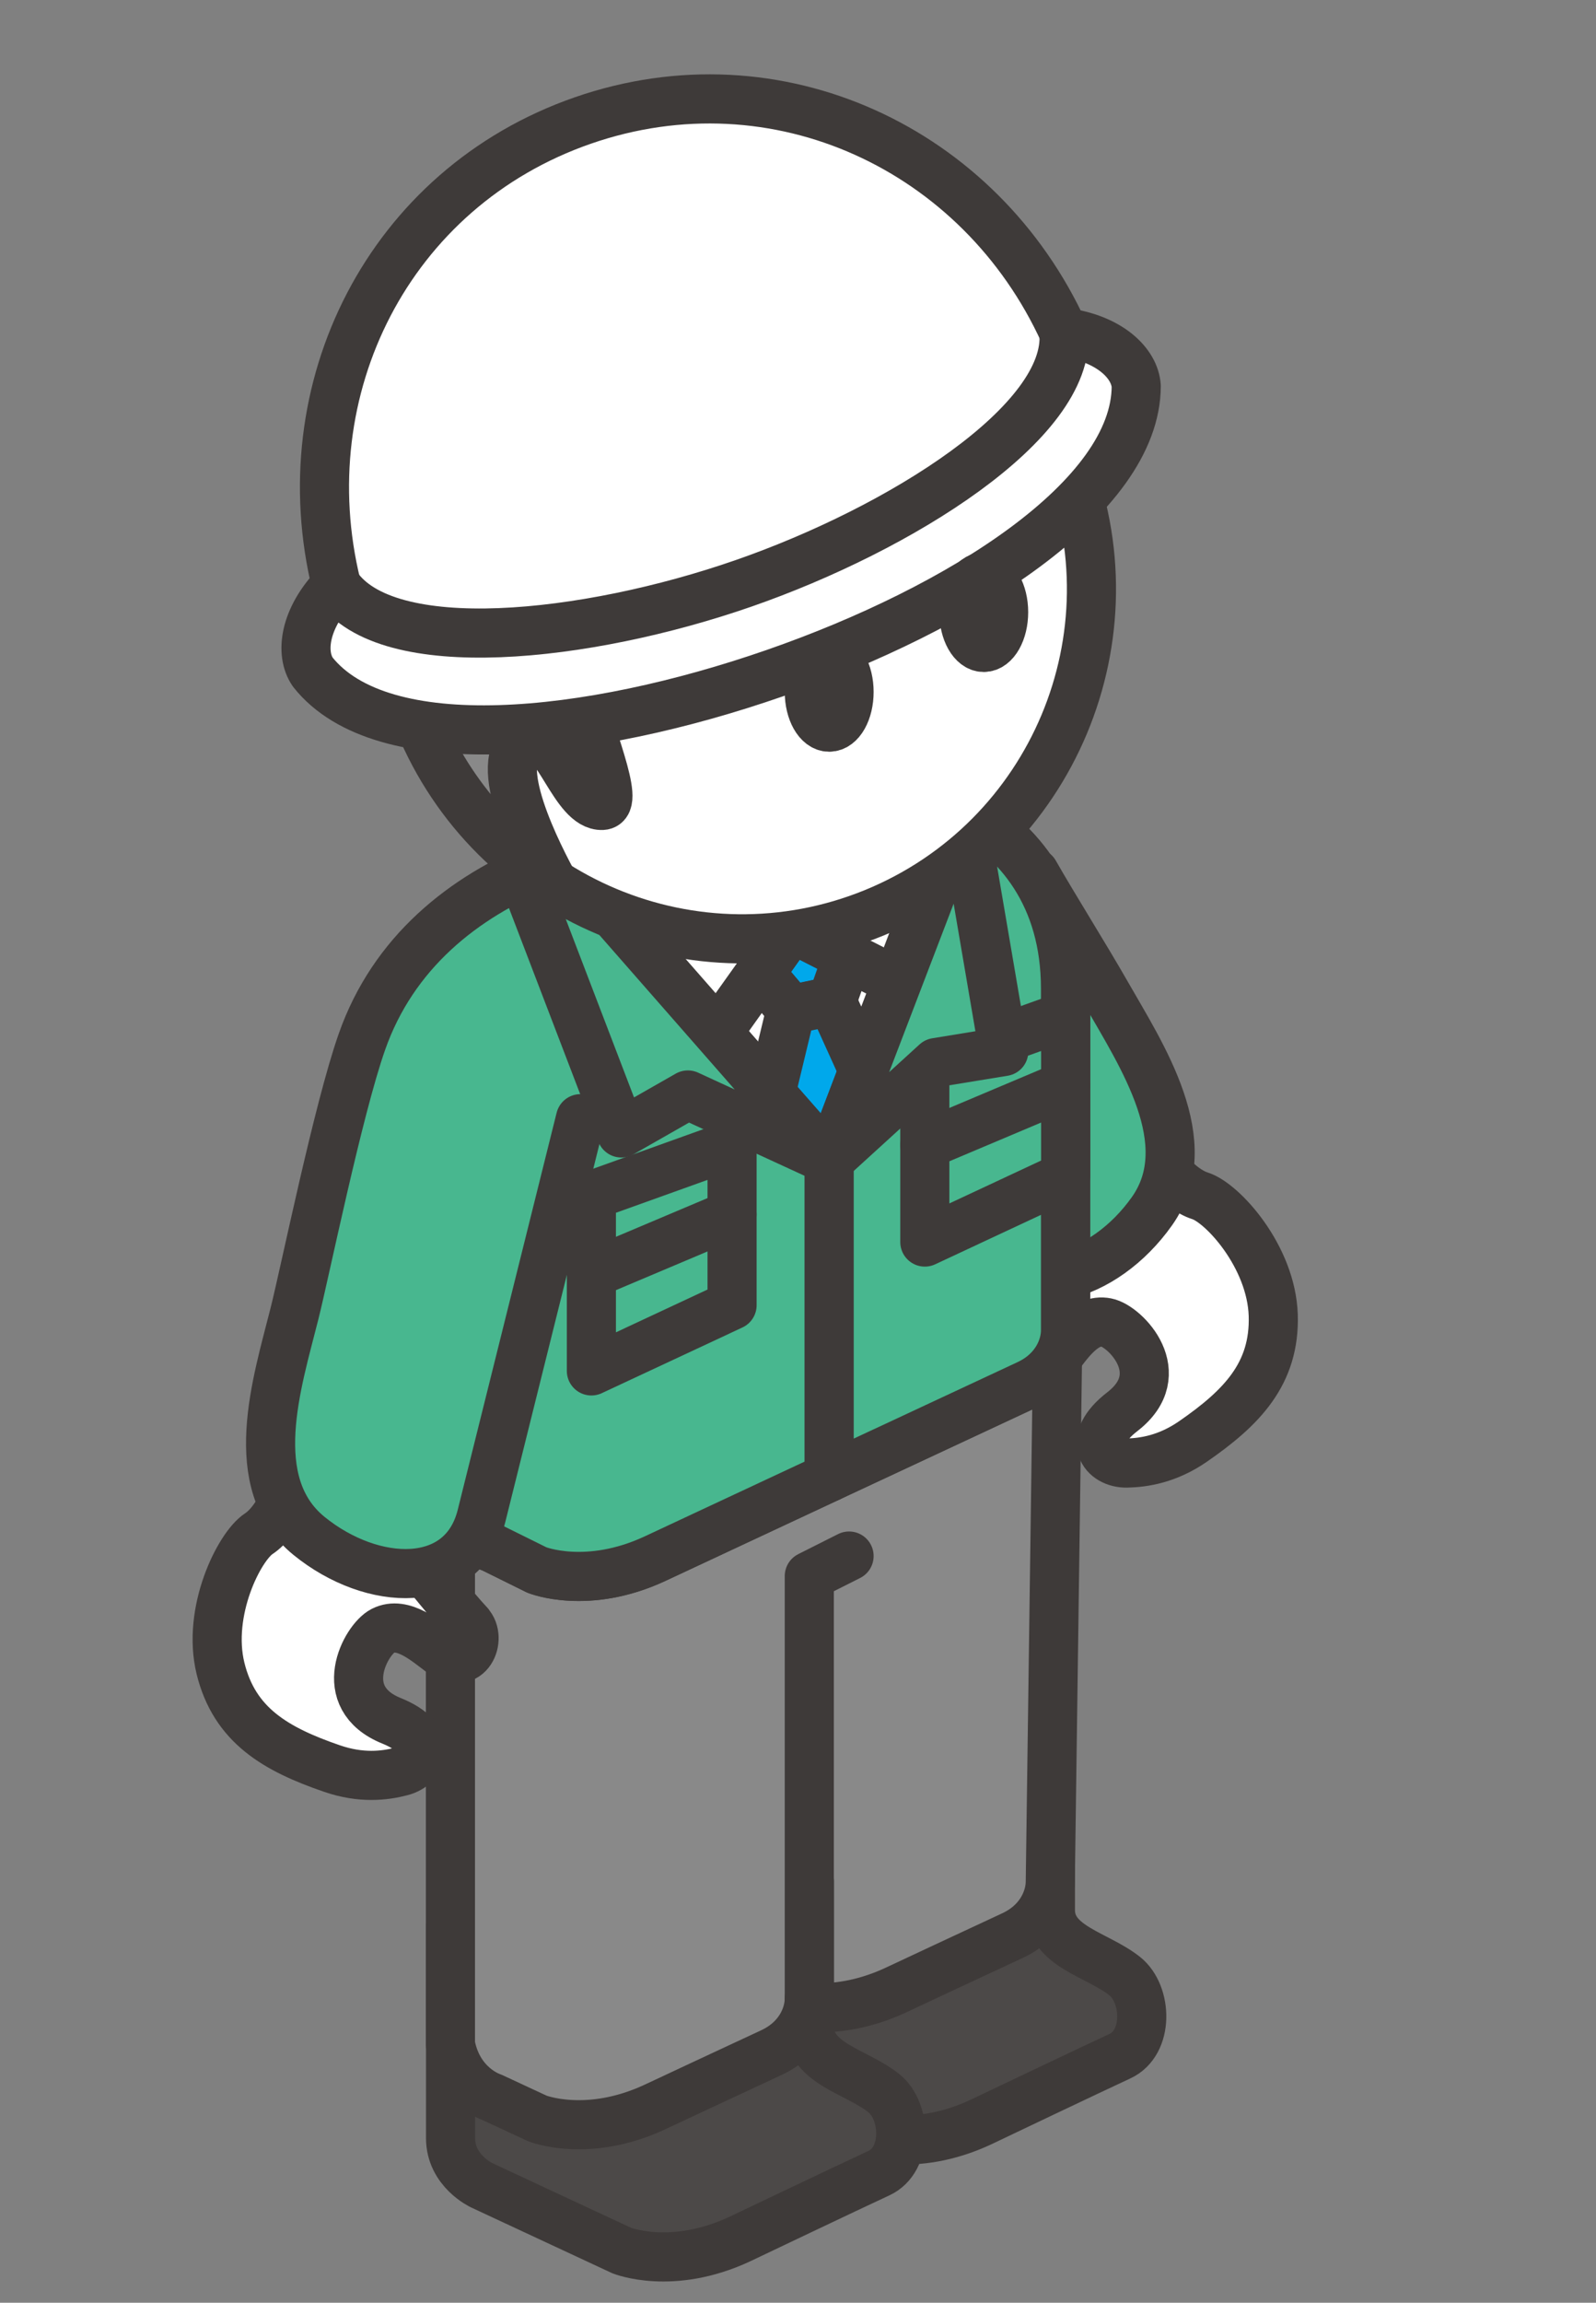 <?xml version="1.0" encoding="UTF-8"?>
<svg id="uuid-72f93932-2827-4195-b696-49915beeb0b3" data-name="レイヤー 2" xmlns="http://www.w3.org/2000/svg" viewBox="0 0 130 187.44">
  <rect x="0" y="0" width="130" height="187.44" fill="#808080" stroke="none"/>
  <g id="uuid-ac7d0758-10e2-4f2a-82a9-70dd08747541" data-name="layout">
    <g>
      <g>
        <path d="m83.22,109.03c-.73,1.36,1.07,3.79,2.81,1.58.93-1.19,2.29-3.32,4.09-2.96,1.54.3,5.3,4.16,1.31,7.25-3.05,2.35-1.51,4.22.35,4.19,1.41-.03,3.32-.33,5.37-1.74,4-2.76,6.71-5.53,6.56-10.3-.16-4.78-4.14-9.14-5.96-9.71-1.82-.58-3.42-2.91-3.42-2.91l-9.24,6.3.8,2.49s-1.93,4.45-2.65,5.82Z" style="fill: #fff; stroke: #3e3a39; stroke-linecap: round; stroke-linejoin: round; stroke-width: 4px;"/>
        <path d="m63.39,71.85c3,5.25,15.28,26.89,16.47,28.97,3.12,5.46,10.12,3.22,13.97-2.23,3.93-5.56-.88-12.74-3.72-17.72-1.76-3.08-4.26-7.04-5.85-9.83" style="fill: #48b78f; stroke: #3e3a39; stroke-linecap: round; stroke-linejoin: round; stroke-width: 4px;"/>
        <path d="m56.33,147.35c.63,3.45,3.36,4.31,3.36,4.31l3.7,1.72s4.08,1.65,9.61-.93c0,0,7.11-3.33,9.47-4.42,2.36-1.09,3.09-3.1,3.09-4.41,0,0,0,10.28,0,11.85,0,3,3.83,3.61,6.06,5.39,1.84,1.47,1.97,5.42-.4,6.51-2.36,1.09-11.34,5.37-11.34,5.37-5.53,2.58-9.61.93-9.61.93l-11.4-5.31s-2.54-1.17-2.54-3.84,0-17.18,0-17.18Z" style="fill: #4c4948; stroke: #3e3a39; stroke-linecap: round; stroke-linejoin: round; stroke-width: 4px;"/>
        <path d="m86.17,108.09c0,1.31-.73,3.32-3.09,4.41-2.36,1.09-9.47,4.42-9.47,4.42-5.53,2.58-9.61.93-9.61.93l-3.7-1.72s-3.2-.94-3.36-4.31l-.62,45.06c.63,3.45,3.36,4.31,3.36,4.31l3.7,1.72s4.08,1.65,9.61-.93c0,0,7.11-3.33,9.47-4.42s3.09-3.1,3.09-4.41l.62-45.06Z" style="fill: #898989; stroke: #3e3a39; stroke-linecap: round; stroke-linejoin: round; stroke-width: 4px;"/>
        <path d="m36.7,156.87c.63,3.45,3.36,4.31,3.36,4.31l3.7,1.72s4.08,1.65,9.61-.93c0,0,7.11-3.33,9.47-4.42,2.36-1.09,3.09-3.1,3.09-4.41,0,0,0,10.28,0,11.85,0,3,3.83,3.61,6.06,5.39,1.84,1.47,1.97,5.42-.4,6.51-2.36,1.09-11.34,5.37-11.34,5.37-5.53,2.58-9.61.93-9.61.93l-11.4-5.31s-2.54-1.17-2.54-3.84,0-17.18,0-17.18Z" style="fill: #4c4948; stroke: #3e3a39; stroke-linecap: round; stroke-linejoin: round; stroke-width: 4px;"/>
        <path d="m65.92,162.67c0,1.31-.73,3.32-3.09,4.41-2.36,1.09-9.47,4.42-9.47,4.42-5.53,2.58-9.61.93-9.61.93l-3.7-1.72s-2.72-.85-3.36-4.31v-45.22c.15,3.37,3.97,4.47,3.97,4.47l3.7,1.72s4.08,1.65,9.61-.93c0,0,7.11-3.33,9.47-4.42,2.36-1.09,3.09-3.1,3.09-4.41" style="fill: #898989; stroke: #3e3a39; stroke-linecap: round; stroke-linejoin: round; stroke-width: 4px;"/>
        <path d="m86.8,80.5s0,26.49,0,27.79c0,1.31-.73,3.32-3.09,4.41-2.36,1.09-30.36,14.17-30.36,14.17-5.53,2.58-9.61.93-9.61.93l-3.68-1.82s-3.2-.94-3.36-4.31c-.15-3.37-.11-32.62,0-34.14.88-13.08,8.07-20.05,19.48-23.43,4.11-1.22,9.86-1.16,12.33-1.07,5.85.22,18.3,3.81,18.3,17.46Z" style="fill: #48b78f; stroke: #3e3a39; stroke-linecap: round; stroke-linejoin: round; stroke-width: 4px;"/>
        <polyline points="65.92 163.38 65.92 128.29 69.16 126.66" style="fill: none; stroke: #3e3a39; stroke-linecap: round; stroke-linejoin: round; stroke-width: 4px;"/>
        <line x1="67.54" y1="120.24" x2="67.54" y2="94.43" style="fill: none; stroke: #3e3a39; stroke-linecap: round; stroke-linejoin: round; stroke-width: 4px;"/>
        <path d="m78.42,66.03l-10.88,28.39-22.01-25.11s8.82-6.16,20.25-6.32c11.43-.15,12.64,3.04,12.64,3.04Z" style="fill: #fff; stroke: #3e3a39; stroke-linecap: round; stroke-linejoin: round; stroke-width: 4px;"/>
        <polygon points="69.04 77.87 67.76 81.5 64.44 82.19 61.91 79.21 64.51 75.56 69.04 77.87" style="fill: #00a8eb; stroke: #3e3a39; stroke-linecap: round; stroke-linejoin: round; stroke-width: 4px;"/>
        <path d="m67.76,81.5l3.84,8.47s-3,6.77-3.58,6.64c-.58-.13-5.49-6.54-5.49-6.54l1.9-7.89,3.32-.69Z" style="fill: #00a8eb; stroke: #3e3a39; stroke-linecap: round; stroke-linejoin: round; stroke-width: 4px;"/>
        <polygon points="64.51 75.56 57.6 85.26 46.69 73.16 64.51 75.56" style="fill: #fff; stroke: #3e3a39; stroke-linecap: round; stroke-linejoin: round; stroke-width: 4px;"/>
        <polygon points="64.51 75.56 77.24 82.02 78.42 69.94 64.51 75.56" style="fill: #fff; stroke: #3e3a39; stroke-linecap: round; stroke-linejoin: round; stroke-width: 4px;"/>
        <path d="m43.74,127.8l-3.68-1.82s-3.2-.94-3.36-4.31c-.15-3.37-.11-32.62,0-34.14.55-8.18,3.56-13.97,8.53-17.98l22.32,24.87v25.82c-7.26,3.39-14.19,6.63-14.19,6.63-5.53,2.58-9.61.93-9.61.93Z" style="fill: #48b78f; stroke: #3e3a39; stroke-linecap: round; stroke-linejoin: round; stroke-width: 4px;"/>
        <path d="m78.42,65.85c4.47,2.51,8.37,7,8.37,14.65,0,0,0,26.49,0,27.79,0,1.31-.73,3.32-3.09,4.41-1.19.55-8.84,4.12-16.16,7.54v-25.82s10.88-28.57,10.88-28.57Z" style="fill: #48b78f; stroke: #3e3a39; stroke-linecap: round; stroke-linejoin: round; stroke-width: 4px;"/>
        <polygon points="59.63 93.2 48.17 97.31 48.17 111.59 59.63 106.24 59.63 93.2" style="fill: #48b78f; stroke: #3e3a39; stroke-linecap: round; stroke-linejoin: round; stroke-width: 4px;"/>
        <line x1="59.63" y1="98.85" x2="48.17" y2="103.69" style="fill: none; stroke: #3e3a39; stroke-linecap: round; stroke-linejoin: round; stroke-width: 4px;"/>
        <polygon points="86.8 82.71 75.33 86.82 75.33 101.1 86.8 95.74 86.8 82.71" style="fill: #48b78f; stroke: #3e3a39; stroke-linecap: round; stroke-linejoin: round; stroke-width: 4px;"/>
        <line x1="86.8" y1="88.36" x2="75.33" y2="93.2" style="fill: none; stroke: #3e3a39; stroke-linecap: round; stroke-linejoin: round; stroke-width: 4px;"/>
        <path d="m38.2,132.21c1.07,1.12-.01,3.94-2.28,2.28-1.21-.9-3.1-2.58-4.73-1.75-1.4.71-3.98,5.44.7,7.33,3.57,1.44,2.59,3.66.8,4.12-1.37.36-3.28.58-5.64-.23-4.6-1.58-7.95-3.52-9.09-8.16-1.13-4.64,1.53-9.92,3.12-10.96,1.59-1.05,2.51-3.72,2.51-3.72l10.6,3.58-.1,2.61s3.05,3.77,4.12,4.89Z" style="fill: #fff; stroke: #3e3a39; stroke-linecap: round; stroke-linejoin: round; stroke-width: 4px;"/>
        <path d="m47.28,91.06c-1.47,5.86-7.47,30.01-8.06,32.34-1.54,6.1-8.88,5.82-14.05,1.62-5.28-4.3-2.59-12.5-1.19-18.07.87-3.44,3.54-16.58,5.5-22.15,2.54-7.24,8.24-11.81,14.79-14.43" style="fill: #48b78f; stroke: #3e3a39; stroke-linecap: round; stroke-linejoin: round; stroke-width: 4px;"/>
        <polygon points="67.54 94.43 76.25 86.49 81.76 85.59 78.42 66.03 67.54 94.43" style="fill: #48b78f; stroke: #3e3a39; stroke-linecap: round; stroke-linejoin: round; stroke-width: 4px;"/>
        <polygon points="67.54 94.43 56.03 89.13 50.61 92.22 42.8 71.83 45.53 69.32 67.54 94.43" style="fill: #48b78f; stroke: #3e3a39; stroke-linecap: round; stroke-linejoin: round; stroke-width: 4px;"/>
        <path d="m86.78,37.19c5.95,14.55-1.03,31.16-15.57,37.11-14.55,5.94-31.16-1.03-37.1-15.57-5.95-14.55,1.03-31.16,15.57-37.1,14.55-5.94,31.16,1.03,37.1,15.57Z" style="fill: #fff; stroke: #3e3a39; stroke-linecap: round; stroke-linejoin: round; stroke-width: 4px;"/>
        <path d="m71.24,21.6c4.18,1.71,7.73,4.3,10.53,7.46-17.95.51-31.37,11.5-34.93,18.27-1.56,2.96-.57,5.57,0,7.84,1.16,4.57,3.72,10.31,2.22,10.39-2.22.11-3.68-5.81-5.56-5.47-3.94.72-.32,8.32,1.53,11.74-11.29-7.28-16.16-21.78-10.89-34.66,5.95-14.55,22.56-21.51,37.1-15.57Z" style="fill: #898989; stroke: #3e3a39; stroke-linecap: round; stroke-linejoin: round; stroke-width: 4px;"/>
        <g>
          <path d="m86.66,27.06c-6.82-14.94-23.36-22.74-39.19-17.25-15.83,5.5-23.98,21.87-20.07,37.82-2.62,2.68-2.98,5.55-1.92,7.08,5.64,7.1,22.42,5.36,37.61.09,15.18-5.27,29.44-14.31,29.46-23.37-.12-1.86-2.18-3.89-5.89-4.37Z" style="fill: #fff; stroke: #3e3a39; stroke-linecap: round; stroke-linejoin: round; stroke-width: 4px;"/>
          <path d="m86.66,27.06c.56,7.28-13.32,15.99-26.11,20.43-12.79,4.44-29.08,6.2-33.15.15" style="fill: #fff; stroke: #3e3a39; stroke-linecap: round; stroke-linejoin: round; stroke-width: 4px;"/>
        </g>
        <path d="m65.92,56.32c0,1.58.73,2.87,1.62,2.87.9,0,1.62-1.29,1.62-2.87,0-1.58-.73-2.87-1.62-2.87s-1.62,1.29-1.62,2.87Z" style="fill: #3e3a39; stroke: #3e3a39; stroke-miterlimit: 10; stroke-width: 4px;"/>
        <path d="m78.51,49.83c0,1.58.73,2.87,1.62,2.87s1.62-1.29,1.62-2.87-.73-2.87-1.62-2.87c-.9,0-1.62,1.29-1.62,2.87Z" style="fill: #3e3a39; stroke: #3e3a39; stroke-miterlimit: 10; stroke-width: 4px;"/>
      </g>
      <rect width="130" height="187.44" style="fill: none; opacity: .13;"/>
    </g>
  </g>
</svg>
